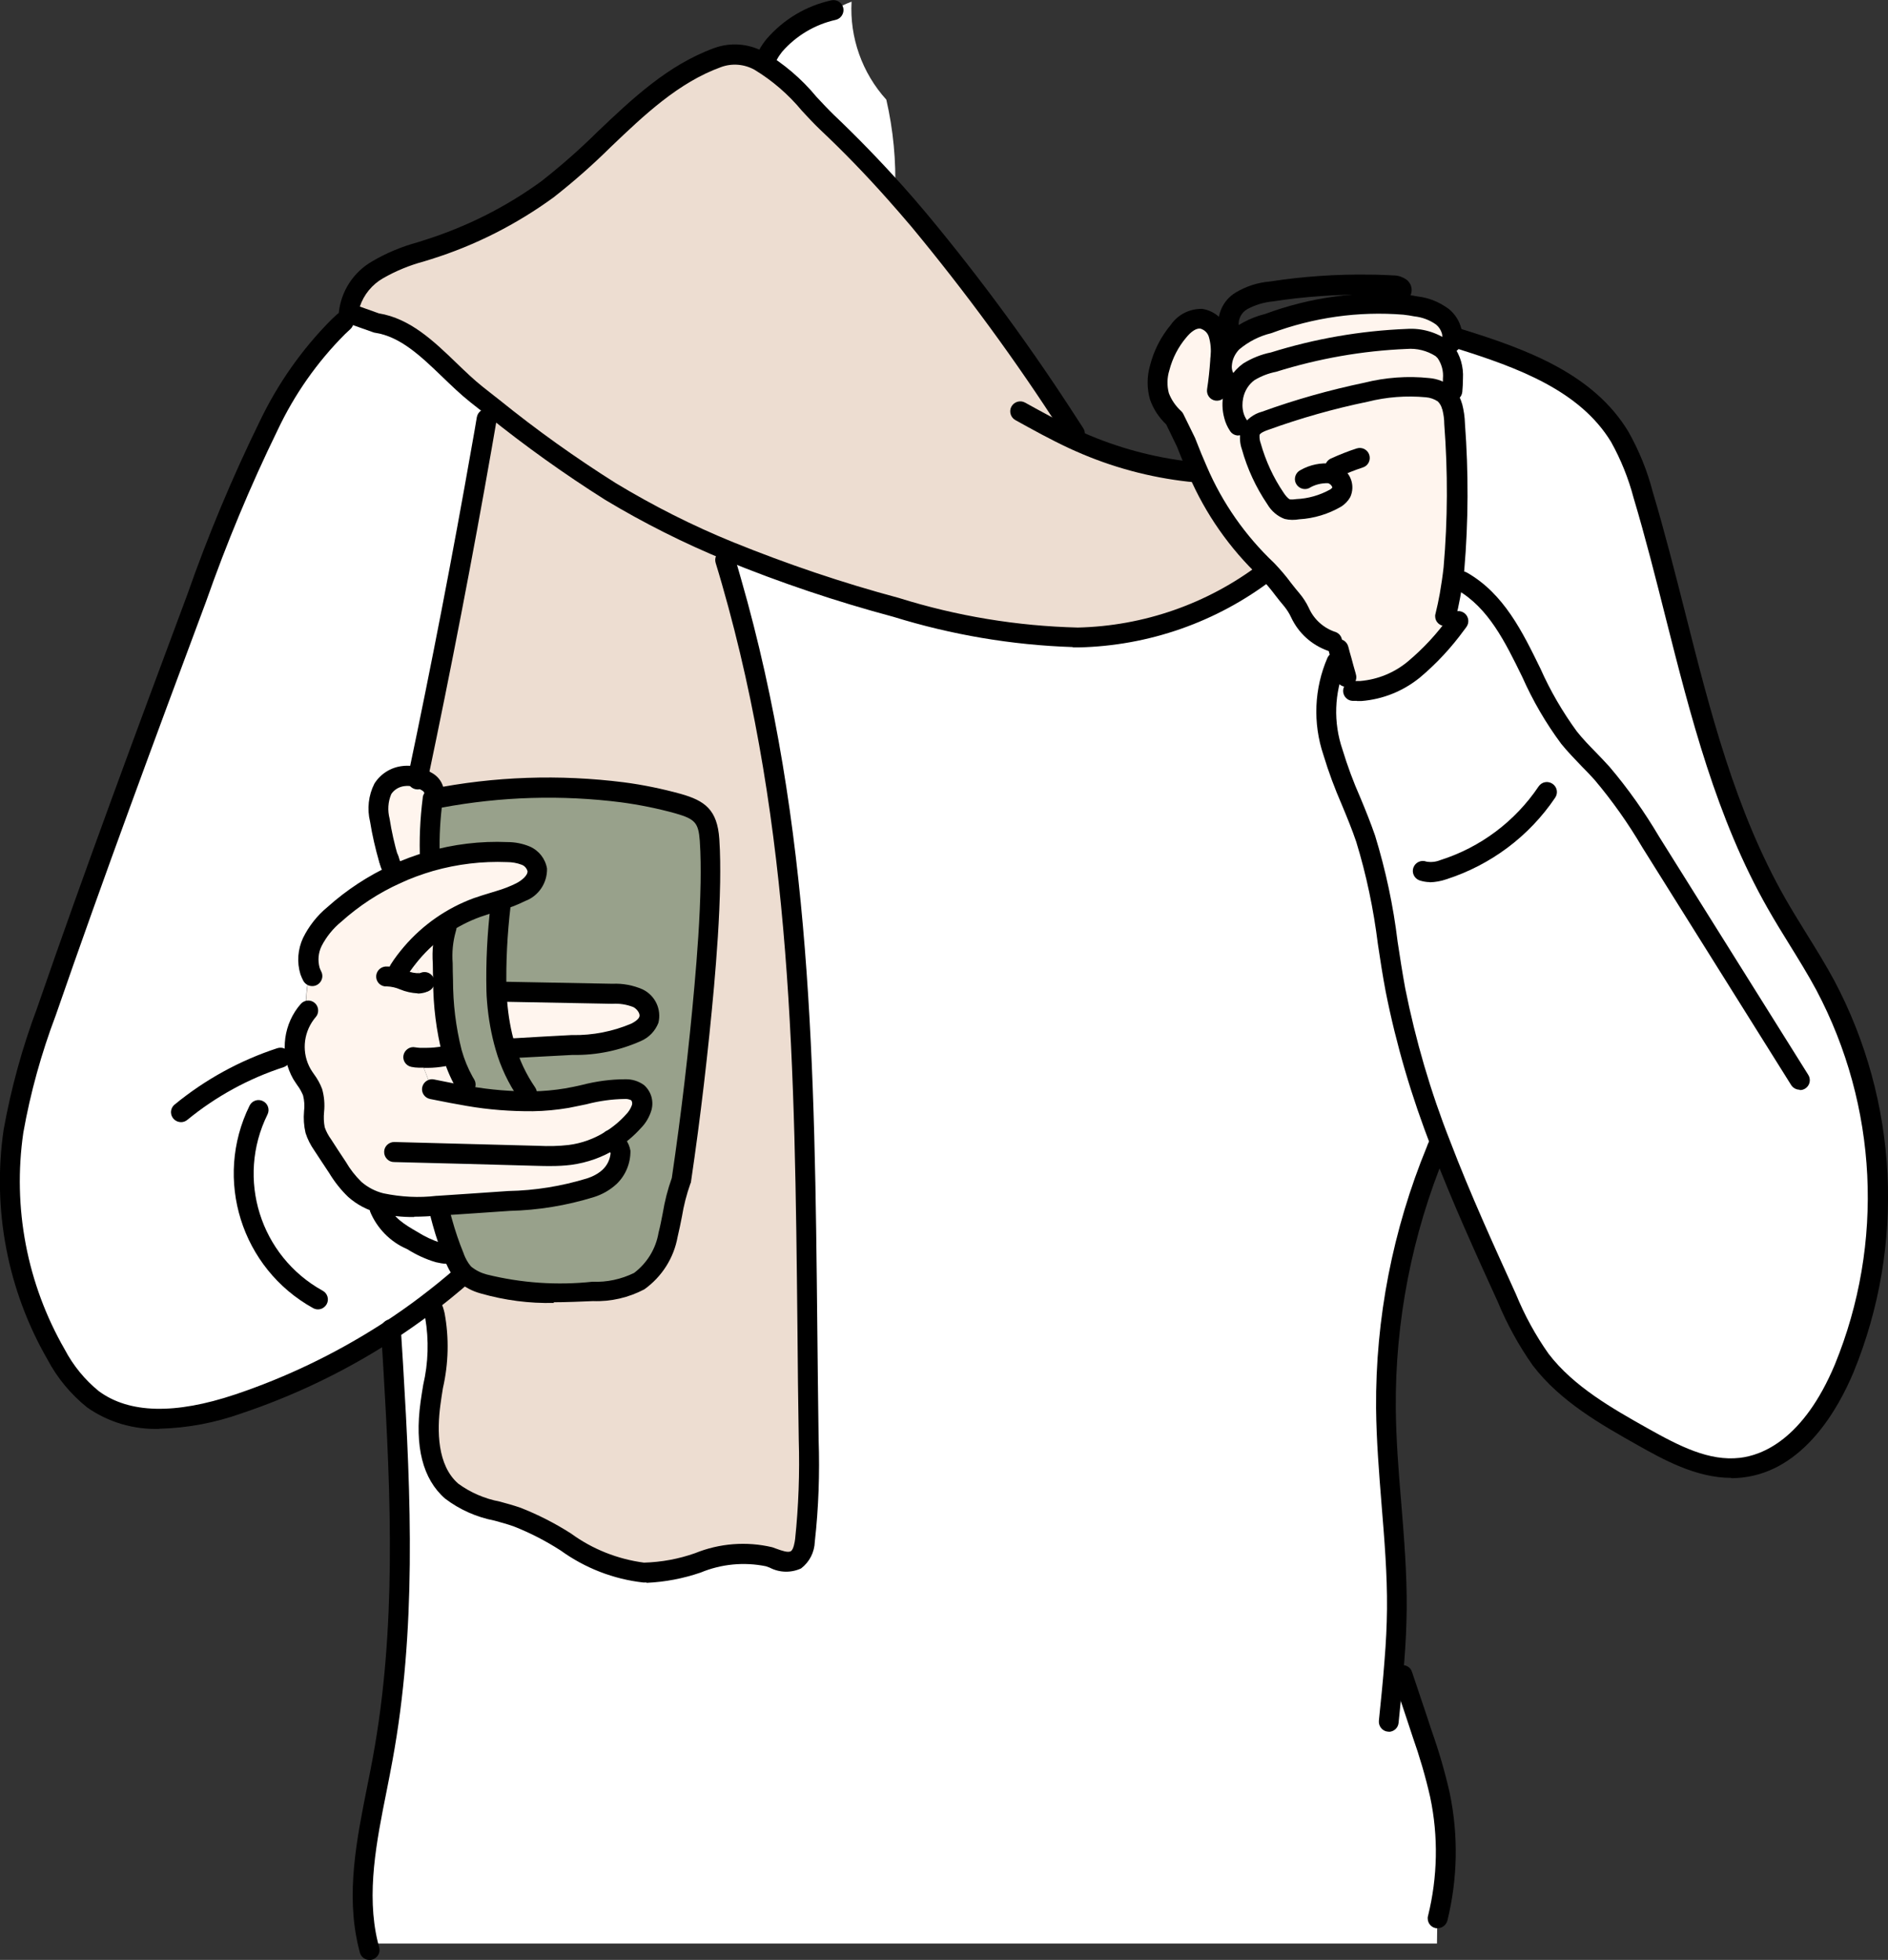 <?xml version="1.0" encoding="UTF-8"?><svg id="Layer_2" xmlns="http://www.w3.org/2000/svg" viewBox="0 0 114.07 118.4"><rect x="0" y="0" width="114.07" height="118.4" fill="#333333" stroke="none"/><defs><style>.cls-1{fill:#edddd1;}.cls-2{fill:#fff;}.cls-3{fill:#98a18b;}.cls-4{fill:#fff5ee;}</style></defs><g id="Layer_1-2"><path id="Path_14321" class="cls-2" d="m87.87,22.86h-.1c.04-.56-.12-1.13-.45-1.59-.06-.08-.14-.15-.21-.22l.02-.02c-.02-.06-.04-.13-.06-.2l.59-.17c.08-.22.09-.45.04-.67l.07-.02c.17.13.32.3.43.48,3.71,1.16,7.65,2.6,9.65,5.9.62,1.11,1.1,2.29,1.42,3.52,2.49,8.32,3.76,17.14,8.06,24.69.95,1.66,2.03,3.24,2.94,4.93,3.8,7.16,4.22,15.64,1.15,23.15-1.17,2.8-3.22,5.67-6.24,6.01-2.1.24-4.11-.84-5.95-1.87-2.26-1.27-4.58-2.59-6.14-4.65-.81-1.16-1.5-2.4-2.04-3.71-1.4-3.06-2.8-6.14-3.99-9.29-1.19-3.02-2.1-6.15-2.74-9.34-.57-3.05-.8-6.19-1.8-9.13-.6-1.76-1.46-3.43-1.97-5.22-.62-1.78-.54-3.72.21-5.45l.3-.08c.08.32.17.63.26.94.25.34.56.64.9.88,1.17-.1,2.29-.55,3.2-1.3.97-.81,1.83-1.74,2.57-2.77-.16-.55-.24-1.13-.23-1.7h-.19c.1-.54.18-1.09.24-1.64.25-2.91.26-5.83.04-8.74,0-.35-.06-.71-.14-1.05l.15-.05v-1.63Z"/><path id="Path_14324" class="cls-4" d="m75.51,26.17c.01-.06.03-.11.05-.16.2-.3.51-.52.86-.6,1.99-.72,4.02-1.3,6.09-1.72,1.22-.31,2.47-.4,3.72-.28.37.03.72.16,1.02.38.22.2.38.46.46.75h0c.09.34.14.69.14,1.05.22,2.91.21,5.84-.04,8.74-.06.55-.14,1.09-.24,1.64h.19c0,.57.07,1.15.23,1.7-.74,1.02-1.6,1.95-2.57,2.77-.91.75-2.03,1.2-3.2,1.3-.34-.25-.65-.55-.9-.89-.09-.32-.17-.63-.26-.94-.06-.23-.13-.46-.19-.69l.21-.28-.32-.4-.29.24c-1.94-.88-1.68-1.66-2.43-2.52-.41-.47-1.01-1.31-1.45-1.75-.01-.01-.02-.02-.03-.03-1.79-1.69-3.21-3.72-4.18-5.98-.24-.54-.48-1.12-.72-1.73l-.71-1.45c-.4-.37-.71-.83-.9-1.34-.15-.56-.15-1.15.02-1.71.21-.82.6-1.58,1.14-2.22.31-.46.82-.74,1.38-.75.48.09.88.43,1.03.9.14.46.19.94.14,1.41,0,.08-.01.17-.02.25.04.05.07.1.11.15-.02.26.02.52.12.75l-.14.11c.16.39.38.75.66,1.07h.04c-.08.4-.07.8.03,1.18l.33-.05c.15.4.37.78.64,1.11"/><path id="Path_14325" class="cls-4" d="m87.77,22.86h.1v1.63l-.15.05h0c-.07-.29-.23-.55-.46-.75-.3-.22-.66-.35-1.03-.38-1.25-.12-2.51-.03-3.72.28-2.07.43-4.1,1-6.09,1.72-.35.08-.66.3-.86.6-.02.05-.04.11-.05.16-.27-.33-.49-.71-.64-1.11l-.33.05c-.11-.38-.12-.79-.03-1.17.11-.59.45-1.11.93-1.46.46-.28.96-.48,1.49-.59,2.61-.82,5.32-1.29,8.05-1.4.75-.06,1.51.14,2.13.57.08.07.15.14.22.22.33.46.49,1.02.45,1.59"/><path id="Path_14326" class="cls-4" d="m87.07,20.84c.02.06.04.13.06.2l-.02.02c-.62-.43-1.37-.63-2.13-.57-2.73.11-5.44.58-8.05,1.4-.53.11-1.03.31-1.49.59-.49.35-.82.87-.93,1.46h-.04c-.27-.33-.5-.69-.66-1.07l.14-.11c-.1-.24-.15-.5-.12-.75.05-.5.26-.96.61-1.32.62-.55,1.37-.94,2.18-1.14,2.64-.97,5.45-1.36,8.25-1.15.23.03.46.06.68.1.58.07,1.13.28,1.6.63.27.22.47.53.55.88.05.22.04.46-.04.67l-.59.17Z"/><path id="Path_14327" class="cls-2" d="m26.27,79.45c.44,1.72-.02,3.55-.26,5.32-.26,1.88-.15,4.06,1.28,5.31,1.08.94,2.6,1.09,3.95,1.56,2.65.94,4.84,3.26,7.65,3.35,2.57.08,5.13-1.77,7.57-.96.53.18,1.14.47,1.62.18.35-.29.54-.72.54-1.18.22-2.02.29-4.05.22-6.09-.29-17.85.24-34.78-4.67-51.85h.03c-.09-.6-.13-1.2-.12-1.81,3.28,1.33,6.64,2.46,10.06,3.38,3.56,1.12,7.26,1.73,10.99,1.81,3.73-.05,8.55-1.54,11.38-3.97l.05-.05s.02.02.04.03c.45.43,1.05,1.28,1.45,1.75.75.86.49,1.65,2.43,2.52l.29-.24.32.4-.21.28c.06.23.12.46.19.69l-.3.08c-.75,1.73-.82,3.67-.21,5.45.51,1.79,1.38,3.46,1.98,5.22,1,2.94,1.23,6.08,1.8,9.13.63,3.19,1.55,6.31,2.74,9.34-.1.13-.2.25-.29.38-2.04,4.93-3.07,10.23-3.03,15.57.04,4.05.69,8.09.66,12.14-.01,1.05-.06,2.1-.15,3.15.4,1.14.79,2.28,1.19,3.41l.14-.05.33,1c.43,1.22.79,2.46,1.08,3.72.51,2.46.46,5-.14,7.44h-.03c0,.52-.02,1.03-.02,1.55H22.24c-.86-3.65.21-7.47.89-11.18,1.44-7.84,1.11-15.87.63-23.84-.04-.69-.08-1.38-.13-2.07.71-.47,1.41-.96,2.09-1.47l.46.26c.04.11.07.21.09.32"/><path id="Path_14328" class="cls-1" d="m29.82,24.63c-.34-.27-.69-.54-1.03-.82-1.93-1.53-3.61-3.96-6.05-4.32l-1.38-.49-.3-.1c.13-1.1.78-2.07,1.75-2.62.95-.53,1.97-.94,3.03-1.22,2.59-.82,5.04-2.05,7.23-3.65,3.42-2.56,6.15-6.46,10.28-7.96.82-.3,1.72-.23,2.48.18,1.59.78,2.93,2.61,4.13,3.74,1.43,1.35,2.79,2.77,4.1,4.24.5.56.98,1.12,1.46,1.68,3.29,3.97,6.33,8.13,9.13,12.47.06.26.12.51.2.76.13.06.26.12.39.18,2.11.93,4.34,1.53,6.63,1.79l.07.02c.1.03.19.03.29.02.05,0,.09-.02.13-.05.97,2.26,2.4,4.29,4.18,5.98l-.05.05c-2.83,2.43-7.65,3.92-11.38,3.97-3.73-.08-7.43-.69-10.99-1.81-3.42-.92-6.78-2.05-10.06-3.38-2.48-1.02-4.89-2.22-7.18-3.61-2.45-1.54-4.81-3.23-7.07-5.05"/><path id="Path_14329" class="cls-2" d="m50.36.61c.35-.2.72-.37,1.09-.51-.12,2.17.64,4.31,2.1,5.92h0c.42,1.83.6,3.71.53,5.58-1.31-1.47-2.67-2.89-4.1-4.24-1.2-1.13-2.55-2.96-4.13-3.74.28-.33.56-.66.84-.99l.1.09c.93-1.07,2.18-1.82,3.57-2.13h0Z"/><path id="Path_14330" class="cls-1" d="m25.27,46.97h-.02c1.4-6.65,2.69-13.32,3.86-20.01l.19.03c.36-.74.54-1.55.52-2.37,2.25,1.82,4.61,3.51,7.07,5.05,2.3,1.39,4.7,2.6,7.18,3.61-.01.6.03,1.2.12,1.8h-.03c4.91,17.07,4.39,34.01,4.67,51.86.07,2.03,0,4.07-.22,6.09,0,.45-.19.88-.54,1.18-.48.29-1.08,0-1.62-.18-2.44-.81-5,1.05-7.57.96-2.81-.09-5-2.42-7.65-3.35-1.35-.48-2.87-.62-3.95-1.56-1.43-1.25-1.53-3.43-1.28-5.31.24-1.77.7-3.6.26-5.32-.02-.11-.06-.21-.09-.32l-.46-.26c.79-.59,1.55-1.21,2.3-1.86h0l.05-.05c.34.29.74.5,1.17.61,2.16.54,4.39.7,6.61.47.97.04,1.93-.18,2.8-.62.91-.68,1.54-1.68,1.74-2.8.2-1.11.47-2.21.8-3.29.57-3.9,1.04-7.81,1.39-11.74.18-2.08.33-4.16.37-6.25.01-.85.01-1.71-.05-2.56-.1-1.43-.57-1.82-1.9-2.2-1.1-.31-2.23-.54-3.36-.69-3.82-.49-7.7-.35-11.48.4,0,0,0,.01,0,.02l-.15-.02c-.18-.32-.28-.68-.3-1.05l.04-.07c-.15-.09-.3-.15-.47-.21"/><path id="Path_14331" class="cls-3" d="m27.45,75.91c-.29-.68-.53-1.39-.72-2.1l-.07.02c-.14-.3-.21-.63-.19-.96h0s4.29-.29,4.29-.29c1.67-.04,3.32-.31,4.91-.8.43-.13.83-.36,1.17-.66.32-.32,1.28-1.57.08-2.24.5-.31.95-.69,1.35-1.13.23-.24.4-.52.5-.84.09-.32,0-.67-.24-.9-.22-.15-.49-.23-.76-.21-1.19.07-2.36.25-3.52.54-.68.12-1.37.18-2.07.19v-.03c-.14-.13-.25-.3-.3-.49h-.05c-.58-.83-1.02-1.77-1.31-2.76.21.03.43.05.63.06,1.16-.07,2.32-.13,3.47-.19,1.31.02,2.62-.24,3.82-.77.34-.15.61-.42.76-.76.11-.53-.16-1.07-.65-1.3-.49-.21-1.02-.3-1.55-.27-2.21-.04-4.43-.08-6.64-.12v-.03c-.12,0-.25,0-.37-.03-.04-1.73.05-3.46.26-5.17l-.09-.27c.44-.13.87-.3,1.28-.5.53-.27,1.07-.76,1-1.35-.07-.38-.33-.71-.69-.85-.35-.14-.73-.22-1.12-.21-1.57-.07-3.13.12-4.64.55v-.02c-.06-1.23,0-2.47.15-3.69,0,0,0-.01,0-.02,3.78-.75,7.66-.89,11.48-.4,1.14.15,2.26.38,3.36.69,1.33.38,1.8.76,1.9,2.2.06.85.06,1.7.05,2.56-.04,2.09-.19,4.17-.37,6.25-.35,3.92-.81,7.84-1.39,11.74-.33,1.08-.6,2.18-.8,3.29-.21,1.12-.83,2.12-1.74,2.8-.86.44-1.83.66-2.8.62-2.21.23-4.45.07-6.61-.47-.43-.11-.83-.32-1.17-.61-.02-.01-.03-.03-.05-.05-.24-.27-.42-.59-.55-.93-.01-.02-.02-.05-.03-.07"/><path id="Path_14332" class="cls-4" d="m38.56,60.29c.49.23.76.77.65,1.3-.15.34-.42.61-.76.76-1.2.53-2.51.79-3.82.77-1.16.06-2.32.12-3.47.19-.2-.01-.42-.04-.63-.06-.26-.89-.42-1.81-.49-2.74-.02-.22-.03-.45-.04-.68.12.02.25.04.37.03v.04c2.21.04,4.43.08,6.64.12.53-.03,1.06.06,1.55.27"/><path id="Path_14333" class="cls-4" d="m25.48,59.21h.03c.28-.01.9.01,1.26.02,0,1.47.18,2.94.54,4.37-.5.04-.99.13-1.47.27v.04c-.17,0-.34,0-.49,0,.22.46.51,1.3.75,1.9.73.15,1.46.3,2.19.42,1.28.22,2.59.33,3.89.32.69-.01,1.38-.08,2.07-.19,1.15-.29,2.33-.48,3.52-.54.27-.01.54.06.76.21.24.23.34.58.24.9-.1.32-.27.6-.5.84-.39.44-.84.82-1.35,1.13,1.19.67.23,1.92-.08,2.24-.34.3-.73.53-1.16.66-1.59.5-3.25.76-4.91.8l-4.29.29h-.04c-1.14.13-2.29.07-3.41-.17-.58-.15-1.12-.43-1.57-.82-.41-.4-.76-.85-1.06-1.34-.29-.45-.59-.9-.88-1.35-.2-.27-.35-.57-.46-.89-.21-.74.1-1.56-.15-2.29-.17-.39-.39-.75-.64-1.09-.65-1.15-.56-2.58.23-3.65-.04-.87.04-1.74.23-2.59-.17-.58-.12-1.2.14-1.75.32-.64.77-1.2,1.32-1.66,1.11-1,2.37-1.83,3.73-2.45.67-.31,1.37-.56,2.08-.77,1.51-.43,3.07-.62,4.64-.56.38,0,.76.07,1.12.21.36.15.62.47.69.85.07.59-.47,1.08-1,1.35-.41.2-.84.37-1.28.5-.45.14-.91.27-1.35.43-1.54.56-2.9,1.51-3.96,2.76.2.49.44,1.16.64,1.63"/><path id="Path_14334" class="cls-3" d="m26.77,59.23c-.01-.34-.02-.68-.02-1.02-.06-.72.02-1.45.23-2.15l-.15-.23c.62-.41,1.28-.75,1.98-1,.45-.16.9-.29,1.36-.43l.09.27c-.21,1.72-.29,3.44-.26,5.17,0,.23.02.45.04.68.07.93.23,1.84.49,2.74.28.99.72,1.92,1.31,2.77h.05c.05.18.16.35.3.48v.03c-1.3.01-2.61-.09-3.89-.32-.09-.25-.19-.58-.26-.86-.31-.56-.55-1.15-.72-1.76-.36-1.43-.55-2.89-.54-4.37"/><path id="Path_14335" class="cls-2" d="m23.62,80.35l-.43.28c-2.75,1.75-5.7,3.16-8.78,4.2-2.9.97-6.34,1.53-8.79-.29-.92-.74-1.67-1.66-2.22-2.7-2.34-4.08-3.25-8.83-2.57-13.49.44-2.46,1.1-4.87,1.98-7.2,2.9-8.38,5.99-16.7,9.09-25.01,1.24-3.54,2.69-7.01,4.34-10.39,1.05-2.22,2.48-4.24,4.21-5.99.28-.28.59-.53.92-.75l1.38.49c2.44.37,4.12,2.79,6.05,4.32.34.27.69.54,1.03.82.02.82-.16,1.63-.52,2.37l-.19-.03c-1.17,6.69-2.46,13.35-3.86,20-.28-.09-.58-.12-.88-.08-.51.06-.96.34-1.23.77-.28.59-.34,1.26-.18,1.89.13.8.3,1.58.53,2.36h0c.08.32.22.63.41.9-1.36.62-2.62,1.44-3.73,2.45-.55.46-1,1.02-1.32,1.66-.26.55-.31,1.17-.14,1.75-.19.85-.27,1.72-.23,2.59-.79,1.06-.88,2.49-.23,3.65.25.34.47.71.64,1.09.25.73-.06,1.55.15,2.29.11.32.26.62.46.89.3.45.59.9.88,1.35.29.49.65.94,1.06,1.34.45.39.99.68,1.57.83l-.09.32c.39.86,1.09,1.55,1.96,1.92.49.31,1.02.56,1.58.73.33.09.65.17.98.26,0,.02.02.05.03.07.12.34.31.65.54.93.01.02.03.03.05.04l-.05.05h0c-.74.65-1.51,1.28-2.3,1.87-.68.51-1.38,1-2.09,1.47"/><path id="Path_14336" class="cls-4" d="m25.84,63.9v-.04c.48-.14.97-.23,1.47-.27.17.61.41,1.2.72,1.76.07.28.17.61.26.86-.73-.12-1.46-.27-2.19-.42-.24-.59-.54-1.44-.75-1.9.15,0,.32,0,.49,0"/><path id="Path_14337" class="cls-2" d="m26.47,75.66c-.56-.17-1.09-.41-1.58-.73-.87-.37-1.57-1.05-1.96-1.92l.09-.32c1.12.24,2.27.3,3.41.17h.04c-.02.34.04.67.19.97l.07-.02c.19.71.43,1.42.72,2.1-.33-.09-.65-.17-.98-.26"/><path id="Path_14338" class="cls-4" d="m26.82,55.82l.15.23c-.2.7-.28,1.42-.23,2.15,0,.34.01.68.02,1.02-.36,0-.97-.03-1.26-.03h-.03c-.2-.46-.44-1.12-.64-1.62.57-.68,1.24-1.27,1.98-1.75"/><path id="Path_14339" class="cls-4" d="m25.24,47.02s.02-.03.03-.05c.16.05.32.12.47.21l-.04.07c.02.37.12.73.3,1.05l.15.02c-.16,1.22-.22,2.46-.16,3.69v.02c-.71.2-1.41.46-2.08.77-.19-.27-.33-.58-.41-.9h0c-.23-.77-.4-1.56-.53-2.36-.16-.63-.1-1.3.18-1.89.27-.43.73-.71,1.23-.77.29-.03.59,0,.88.08,0,.02,0,.04-.01.05"/><path id="Path_14346" d="m74.24,20.39c-.28,0-.52-.19-.59-.46-.17-.89.23-1.79,1.01-2.26.62-.37,1.32-.6,2.04-.66,2-.31,4.02-.45,6.04-.42.55,0,1.05.03,1.52.05.25.01.49.1.7.24.28.2.4.56.29.89-.1.32-.44.49-.75.39-.16-.05-.29-.17-.36-.32-.43-.02-.89-.04-1.4-.04-1.95-.02-3.91.11-5.84.41-.54.05-1.07.21-1.55.47-.34.2-.54.58-.51.97.08.32-.12.65-.44.73-.05.01-.1.02-.15.02"/><path id="Path_14347" d="m74.06,23.54c-.2,0-.39-.1-.5-.27-.06-.09-.11-.18-.15-.27-.15-.33-.21-.69-.18-1.05.06-.64.33-1.24.78-1.69.69-.62,1.52-1.07,2.42-1.29,2.72-1.01,5.62-1.41,8.51-1.17.27.03.51.07.72.11.68.08,1.33.35,1.88.76.38.31.64.73.76,1.21.08.34.06.7-.07,1.03-.12.31-.47.47-.78.35-.31-.12-.47-.47-.34-.78.04-.1.04-.22.01-.33-.06-.21-.18-.4-.35-.54-.39-.28-.85-.45-1.33-.5-.19-.04-.4-.07-.65-.1-2.72-.22-5.44.17-7.99,1.12-.71.17-1.37.51-1.93.98-.25.26-.41.59-.44.94-.02.16,0,.31.07.46.02.03.04.07.06.1.19.27.12.65-.16.83-.1.07-.22.11-.34.1"/><path id="Path_14348" d="m74.82,26.31c-.2,0-.39-.1-.5-.27-.16-.24-.28-.5-.35-.78-.13-.48-.15-.98-.04-1.46.14-.74.57-1.4,1.18-1.84.52-.32,1.08-.55,1.68-.67,2.66-.83,5.42-1.31,8.21-1.42.9-.06,1.79.2,2.52.72.11.09.2.19.29.3.42.57.62,1.26.58,1.97,0,.28-.02.57-.04.81-.03.33-.32.58-.65.55-.33-.03-.58-.32-.55-.65.02-.23.03-.47.03-.71.04-.43-.07-.85-.31-1.21-.04-.05-.09-.09-.14-.14-.52-.33-1.13-.48-1.74-.43-2.68.11-5.33.58-7.89,1.38-.46.09-.9.26-1.3.5-.36.26-.6.65-.69,1.09-.06.29-.06.6.02.89.04.15.11.3.2.43.19.27.12.65-.16.83-.1.07-.22.11-.34.1"/><path id="Path_14349" d="m87.31,37.82c-.33,0-.6-.26-.6-.59,0-.05,0-.1.02-.15.1-.41.19-.82.26-1.22.09-.52.17-1.05.23-1.59.25-2.88.26-5.77.04-8.65,0-.29-.04-.58-.11-.86,0-.02-.01-.03-.02-.05-.04-.17-.13-.33-.26-.46-.21-.14-.46-.23-.72-.25-1.18-.11-2.37-.02-3.52.27-2.04.42-4.05.99-6.01,1.7-.15.05-.46.17-.52.3,0,0,0,.02,0,.03-.01.16.01.32.07.48.3,1.06.76,2.07,1.38,2.98.07.11.25.36.39.41.13.01.26,0,.39-.02.71-.03,1.4-.23,2.02-.57.06-.03.11-.08.15-.13-.03-.1-.1-.18-.19-.23h0s-.05-.03-.08-.03h0c-.4-.01-.8.09-1.14.3-.3.14-.66,0-.8-.3s0-.66.3-.8c.57-.32,1.22-.45,1.86-.38.16.03.32.09.46.17.69.33.99,1.15.67,1.85-.13.23-.31.42-.54.57-.77.45-1.65.72-2.54.77-.29.05-.59.05-.88-.02-.44-.16-.81-.48-1.05-.89-.69-1.02-1.21-2.14-1.54-3.33-.12-.34-.14-.71-.08-1.06.02-.1.06-.2.1-.29.26-.45.7-.78,1.2-.91,2.01-.73,4.08-1.31,6.18-1.75,1.28-.32,2.61-.42,3.93-.28.48.04.94.22,1.33.52.3.26.52.6.63.99,0,.02.01.03.02.05.1.39.16.79.17,1.19.22,2.94.21,5.9-.04,8.84-.06.57-.15,1.13-.25,1.67-.08.43-.17.86-.28,1.29-.06.27-.31.46-.59.46"/><path id="Path_14350" d="m80.67,28.85c-.33,0-.61-.25-.62-.58,0-.25.14-.47.36-.57.51-.23,1.03-.44,1.56-.61.32-.1.66.07.76.39s-.07.66-.39.76h0c-.49.16-.96.35-1.43.56-.08.04-.17.06-.25.06"/><path id="Path_14351" d="m80.47,39.36c-.09,0-.17-.02-.25-.05-.98-.35-1.77-1.07-2.21-2.01-.11-.24-.25-.46-.42-.67-.16-.19-.35-.42-.54-.67-.27-.36-.56-.71-.88-1.04h0s-.02-.03-.04-.05c-1.84-1.74-3.3-3.83-4.3-6.15-.23-.51-.46-1.08-.72-1.74l-.65-1.34c-.44-.42-.78-.93-.98-1.51-.19-.67-.19-1.37,0-2.04.23-.91.66-1.75,1.26-2.47.43-.62,1.14-.98,1.9-.96.71.11,1.3.6,1.53,1.28.17.53.23,1.1.17,1.66,0,.09-.01.18-.02.27-.04.6-.11,1.22-.2,1.83-.05.33-.36.55-.69.5-.33-.05-.55-.36-.5-.69.09-.58.15-1.16.19-1.73h0c0-.09.01-.17.02-.25.04-.39.01-.79-.1-1.17-.07-.25-.27-.44-.52-.51-.24-.03-.55.17-.85.54-.49.58-.83,1.25-1.02,1.98-.14.45-.15.93-.03,1.38.16.42.42.79.75,1.09.05.05.09.1.12.16l.71,1.45s.01.03.02.05c.25.65.48,1.2.7,1.7.94,2.19,2.32,4.16,4.05,5.8l.02.02.02.02c.35.37.68.75.98,1.16.19.24.36.46.51.63.23.27.43.58.58.9.31.7.91,1.23,1.64,1.46.31.13.45.48.32.79-.1.23-.32.37-.57.37m-3.45-5.29h0s0,0,0,0"/><path id="Path_14365" d="m46.39,3.92c-.33,0-.6-.26-.61-.59,0-.1.02-.19.07-.28.13-.25.29-.48.47-.7,1.02-1.18,2.39-2,3.91-2.33.33-.07.65.14.72.46s-.14.65-.46.72c-1.25.28-2.38.95-3.23,1.92-.12.15-.23.31-.32.48-.1.2-.31.33-.54.33"/><path id="Path_14366" d="m64.81,39.09c-3.68-.12-7.32-.74-10.84-1.83-3.44-.92-6.83-2.06-10.13-3.41-2.51-1.03-4.94-2.25-7.27-3.65-2.47-1.56-4.85-3.26-7.12-5.09l-.37-.29c-.22-.17-.44-.35-.66-.52-.58-.46-1.14-1-1.68-1.52-1.31-1.26-2.55-2.45-4.09-2.68-.04,0-.08-.02-.11-.03l-1.67-.59c-.25-.09-.42-.33-.4-.6.14-1.3.89-2.45,2.03-3.1.85-.5,1.77-.88,2.72-1.14l.44-.14c2.53-.8,4.92-2,7.06-3.56,1.17-.92,2.29-1.9,3.35-2.95,2.1-2,4.28-4.07,7.09-5.09.97-.35,2.04-.27,2.95.21,1.23.72,2.32,1.65,3.22,2.74.37.4.73.78,1.06,1.1,1.38,1.31,2.77,2.74,4.14,4.27.46.51.94,1.07,1.47,1.7,3.31,3.98,6.37,8.16,9.17,12.52.09.14.19.29.28.43.18.28.1.65-.17.84-.28.18-.65.1-.84-.17-.09-.14-.19-.29-.28-.42-2.77-4.32-5.81-8.46-9.08-12.41-.53-.62-1-1.17-1.45-1.67-1.34-1.51-2.71-2.92-4.07-4.2-.36-.34-.73-.74-1.11-1.15-.81-.98-1.78-1.82-2.87-2.48-.62-.34-1.35-.4-2.01-.16-2.58.93-4.66,2.91-6.67,4.83-1.09,1.08-2.25,2.1-3.45,3.04-2.25,1.64-4.75,2.91-7.41,3.74l-.45.14c-.86.23-1.68.57-2.45,1.01-.66.38-1.16.99-1.4,1.71l1.15.41c1.89.31,3.31,1.67,4.69,3,.54.52,1.06,1.02,1.59,1.44.22.17.44.35.66.52l.37.29c2.24,1.81,4.58,3.48,7.01,5.01,2.27,1.37,4.64,2.57,7.1,3.57,3.26,1.32,6.59,2.45,9.99,3.36,3.51,1.1,7.15,1.7,10.82,1.79,3.97-.09,7.82-1.43,10.99-3.83.25-.22.63-.19.85.06.22.25.19.63-.06.85-3.38,2.59-7.5,4.03-11.75,4.12h-.33"/><path id="Path_14367" d="m72.34,29.14h-.04s-.09,0-.13-.01c-.12-.01-.24-.02-.36-.03-2.35-.26-4.65-.88-6.81-1.84-.13-.05-.26-.12-.4-.18-1.12-.52-2.2-1.12-3.25-1.7-.29-.16-.4-.53-.24-.82s.53-.4.82-.24c1.03.57,2.1,1.16,3.18,1.66h0c.13.06.25.12.37.17,2.05.9,4.23,1.49,6.46,1.74.11.01.23.02.34.03h.1c.33.02.59.3.58.63s-.29.59-.62.58h0"/><path id="Path_14368" d="m9.64,86.32c-1.56.05-3.1-.4-4.38-1.3-.98-.79-1.8-1.77-2.39-2.89-2.42-4.2-3.35-9.09-2.65-13.89.45-2.49,1.12-4.94,2.01-7.31,2.91-8.43,6.05-16.86,9.09-25.02,1.25-3.57,2.71-7.06,4.37-10.45,1.09-2.28,2.55-4.36,4.33-6.15.1-.1.21-.2.34-.32.25-.22.63-.2.85.05s.2.63-.05.85h0c-.12.11-.22.2-.31.29-1.69,1.69-3.07,3.66-4.09,5.83-1.64,3.36-3.07,6.8-4.31,10.33-3.04,8.15-6.17,16.58-9.08,24.99-.87,2.3-1.53,4.67-1.96,7.09-.66,4.52.22,9.14,2.5,13.1.51.97,1.21,1.83,2.06,2.52,1.83,1.35,4.6,1.42,8.24.2,3.04-1.02,5.94-2.41,8.65-4.13.14-.09.28-.18.42-.27.7-.46,1.4-.95,2.06-1.45.78-.59,1.54-1.2,2.26-1.84.25-.22.63-.19.85.06.22.25.19.63-.06.85-.75.65-1.53,1.29-2.33,1.89-.68.51-1.4,1.02-2.12,1.49-.15.09-.29.19-.43.28-2.79,1.78-5.78,3.21-8.91,4.26-1.6.57-3.27.89-4.97.93"/><path id="Path_14369" d="m10.94,67.79c-.33,0-.6-.26-.61-.59,0-.19.08-.36.23-.48,1.84-1.51,3.94-2.66,6.2-3.4.32-.1.66.07.76.39s-.07.66-.39.76c-2.12.69-4.09,1.77-5.81,3.18-.11.09-.24.14-.38.14"/><path id="Path_14370" d="m18.86,59.57c-.22,0-.42-.12-.53-.31-.07-.13-.13-.27-.18-.41-.22-.72-.16-1.5.16-2.19.35-.71.85-1.35,1.47-1.86,1.16-1.04,2.47-1.9,3.89-2.55.7-.32,1.42-.59,2.16-.8,1.57-.45,3.2-.65,4.83-.58.46,0,.92.09,1.35.27.55.24.94.74,1.04,1.33.02.87-.51,1.66-1.32,1.96-.44.22-.9.4-1.37.54l-.4.12c-.33.1-.63.19-.94.3-1.44.52-2.71,1.41-3.7,2.58-.25.3-.49.61-.7.94-.18.28-.55.36-.83.18-.28-.18-.36-.55-.18-.83h0c.24-.38.51-.73.8-1.07,1.13-1.32,2.58-2.33,4.21-2.93.34-.12.67-.22,1-.32l.39-.12c.41-.12.8-.27,1.18-.46.35-.18.71-.49.68-.74-.05-.17-.18-.32-.35-.38-.28-.11-.59-.16-.89-.16-1.5-.06-3,.12-4.45.53-.68.2-1.35.44-1.99.74-1.31.59-2.51,1.38-3.58,2.34-.49.4-.89.9-1.18,1.46-.2.41-.24.87-.12,1.31.02.07.06.14.09.21.16.29.06.65-.23.82-.09.05-.19.08-.3.08"/><path id="Path_14371" d="m25.03,73.52c-.73.01-1.46-.07-2.18-.25-.67-.17-1.29-.5-1.81-.96-.45-.43-.84-.93-1.16-1.46l-.45-.68-.44-.67h0c-.23-.33-.41-.68-.53-1.06-.1-.43-.13-.87-.09-1.31.04-.32.02-.64-.06-.96-.09-.21-.2-.42-.34-.6-.08-.12-.17-.25-.25-.38-.78-1.37-.67-3.06.27-4.32.07-.09.13-.16.19-.23.23-.25.61-.26.85-.04s.26.61.04.85c-.04.04-.07.09-.12.15-.64.87-.72,2.03-.19,2.97.06.1.13.21.21.32.2.27.37.57.49.89.13.45.17.93.12,1.4-.03.31-.02.61.04.92.09.26.22.5.38.72l.44.68.45.68c.26.45.58.86.95,1.22.38.33.84.57,1.33.69,1.06.22,2.14.28,3.21.15h.05l2.24-.15,2.04-.14c1.61-.03,3.21-.29,4.75-.76.35-.11.67-.28.94-.52.28-.26.45-.61.49-.98,0-.05-.02-.17-.27-.31-.29-.16-.39-.53-.23-.82s.53-.39.82-.23c.47.23.8.68.88,1.19.01.75-.29,1.48-.83,2-.4.37-.87.64-1.39.8-1.65.51-3.36.79-5.08.83l-2.04.14-2.25.15h-.05c-.46.03-.94.06-1.43.06"/><path id="Path_14372" d="m33.31,70.44c-.27,0-.55,0-.81-.01-2.9-.08-5.8-.16-8.7-.23-.33,0-.6-.29-.59-.62,0-.33.29-.6.62-.59,2.9.08,5.8.15,8.7.23.61.03,1.22.02,1.82-.05.8-.1,1.56-.38,2.24-.81.45-.28.86-.62,1.22-1.02.17-.17.29-.36.37-.58.03-.1.02-.2-.04-.29-.12-.06-.26-.09-.39-.08-.78.01-1.56.12-2.32.32-.35.07-.71.15-1.08.22-.71.12-1.43.19-2.15.2-1.34.01-2.68-.09-4-.32-.65-.11-1.33-.24-2.22-.42-.33-.07-.54-.39-.47-.71s.39-.54.71-.47c.87.18,1.54.31,2.17.41,1.25.22,2.51.32,3.78.31.66-.01,1.32-.07,1.98-.18.34-.06.69-.13,1.02-.21.85-.22,1.73-.34,2.61-.34.41-.01.8.11,1.13.35.43.38.6.96.45,1.51-.12.41-.34.79-.64,1.09-.43.48-.93.9-1.48,1.24-.83.52-1.76.85-2.73.98-.4.05-.8.07-1.2.07"/><path id="Path_14373" d="m28.13,66.12c-.21,0-.41-.11-.52-.3-.04-.06-.07-.12-.1-.18-.33-.59-.59-1.22-.77-1.88-.38-1.48-.57-3-.57-4.52-.01-.34-.02-.68-.02-1.01v-.02c-.06-.8.03-1.6.26-2.36.11-.31.46-.48.77-.36s.48.46.36.77h0c-.18.63-.24,1.28-.19,1.93v.02c0,.33.01.66.02,1,0,1.42.17,2.84.52,4.22.16.57.38,1.11.67,1.63.03.05.06.1.09.15.17.28.08.65-.2.82-.1.06-.2.09-.32.09"/><path id="Path_14374" d="m31.83,66.62c-.2,0-.38-.1-.49-.26-.62-.9-1.09-1.89-1.39-2.94-.27-.93-.44-1.89-.52-2.86-.02-.28-.04-.5-.04-.7-.04-1.75.05-3.51.26-5.25.03-.33.33-.57.66-.54.33.03.57.33.54.66-.2,1.69-.29,3.39-.25,5.09,0,.19.02.39.04.66.07.88.22,1.76.47,2.61.26.93.68,1.81,1.22,2.6.19.27.13.64-.14.84-.1.07-.23.11-.35.11"/><path id="Path_14375" d="m25.61,64.5h-.3c-.15,0-.31-.02-.46-.05-.33-.07-.54-.39-.47-.71s.39-.54.71-.47c.09.02.18.02.27.03.17,0,.31,0,.44,0h.01c.28,0,.56-.03.84-.07.33-.07.65.14.72.46.07.33-.14.65-.46.72-.35.06-.71.1-1.06.1h-.25"/><path id="Path_14376" d="m25.24,60.01c-.37-.02-.73-.1-1.07-.24-.25-.11-.52-.17-.79-.18-.33.03-.62-.21-.65-.54-.03-.33.21-.62.54-.66h0c.44-.02.88.07,1.29.24.25.12.52.17.8.16h0l.05-.02c.31-.13.66.01.79.32s-.01.66-.32.79c-.03.02-.07.03-.1.04h-.02s-.03.02-.03.02c-.16.05-.33.08-.49.08"/><path id="Path_14377" d="m31.03,63.92c-.33,0-.61-.25-.62-.58,0-.33.25-.61.59-.62h.11c1.13-.07,2.27-.13,3.4-.19h.08c1.23.02,2.44-.22,3.57-.7.34-.18.44-.32.47-.41.06-.17-.12-.45-.36-.58-.41-.16-.84-.23-1.28-.2-2.11-.04-4.23-.08-6.35-.12h-.3c-.33,0-.6-.28-.6-.61,0-.33.28-.6.61-.6h.31c2.11.04,4.23.08,6.35.12.62-.03,1.25.09,1.82.34.76.37,1.15,1.21.95,2.02-.19.49-.57.89-1.06,1.1-1.28.57-2.67.86-4.07.84h-.08c-1.13.06-2.27.12-3.4.18h-.11s-.04,0-.04,0"/><path id="Path_14378" d="m33.48,78.71c-1.5.04-2.99-.16-4.43-.57-.52-.14-.99-.39-1.39-.74-.03-.02-.05-.05-.07-.06h-.01c-.29-.33-.51-.71-.66-1.11-.01-.02-.02-.06-.04-.09-.29-.7-.54-1.43-.74-2.16-.04-.16-.08-.3-.12-.45-.08-.32.12-.65.45-.73.32-.08.65.12.73.45h0c.03.13.07.27.11.41.19.69.42,1.37.69,2.03,0,.01.01.03.02.04v.02s0,0,0,0c.1.27.24.52.42.74h.01s.02.03.02.03c.27.22.59.38.93.47,2.09.52,4.26.67,6.4.44.87.04,1.73-.15,2.51-.53.79-.6,1.32-1.47,1.48-2.44.1-.38.17-.75.25-1.16.12-.73.3-1.44.55-2.14.57-3.87,1.03-7.78,1.37-11.64.16-1.82.33-3.98.37-6.21.01-.8.01-1.65-.05-2.51-.08-1.09-.28-1.32-1.46-1.66-1.08-.3-2.17-.52-3.28-.67-3.61-.46-7.27-.35-10.85.32-.12,1.05-.16,2.1-.11,3.15.02.33-.23.62-.56.64-.33.02-.62-.23-.64-.56-.06-1.27,0-2.55.16-3.81v-.03c.03-.26.23-.46.48-.51,3.84-.77,7.79-.9,11.67-.41,1.16.15,2.31.39,3.44.7,1.45.41,2.21.95,2.33,2.73.06.9.06,1.78.05,2.61-.04,2.26-.21,4.45-.37,6.3-.35,3.9-.81,7.86-1.39,11.78,0,.05-.02.09-.04.13-.23.65-.4,1.31-.51,1.99-.08.4-.16.81-.26,1.22-.23,1.28-.95,2.41-2.01,3.17-.95.5-2.02.75-3.1.71-.77.03-1.57.07-2.39.07m-7.92-30.53v.02s0-.02,0-.02"/><path id="Path_14379" d="m27.01,76.35h-.03c-.22-.01-.44-.05-.65-.1-.61-.18-1.19-.45-1.73-.79-1.01-.43-1.82-1.25-2.24-2.27-.09-.32.09-.65.41-.75.32-.09.65.09.75.41h0c.2.67.94,1.14,1.68,1.56.44.28.92.51,1.43.67.14.04.28.06.42.07.33,0,.6.29.59.62,0,.33-.29.6-.62.59"/><path id="Path_14380" d="m23.6,52.83c-.26,0-.5-.17-.58-.42-.04-.11-.07-.23-.11-.34-.23-.8-.42-1.61-.55-2.43-.19-.77-.1-1.59.26-2.3.37-.59.99-.98,1.67-1.06.38-.05.76-.01,1.13.1l.05.02c.19.06.38.15.55.25.03.02.06.04.09.05h0c.33.19.57.49.67.85.08.32-.12.65-.44.73-.32.08-.65-.12-.73-.44-.04-.04-.08-.08-.13-.1l-.05-.03h0c-.11-.06-.23-.12-.35-.15l-.05-.02c-.19-.06-.4-.08-.6-.05-.32.04-.61.21-.79.48-.2.47-.23.99-.1,1.49.12.77.29,1.53.51,2.28.03.1.06.21.1.32.1.32-.07.65-.38.76-.06.02-.13.03-.19.03"/><path id="Path_14381" d="m25.23,47.69c-.33,0-.6-.26-.61-.59,0-.05,0-.09.02-.14v-.05s.02-.03.02-.03h0s0-.02,0-.03c1.4-6.64,2.7-13.36,3.86-19.98.1-.56.2-1.12.29-1.67.06-.33.37-.55.7-.49.33.06.55.37.49.7-.1.56-.19,1.12-.29,1.67-1.16,6.62-2.46,13.35-3.86,20v.03h0s0,.03,0,.04l-.02.07c-.06.28-.31.47-.59.47"/><path id="Path_14382" d="m39.06,95.6h-.19c-1.8-.2-3.52-.87-4.99-1.93-.9-.58-1.85-1.07-2.84-1.46-.37-.13-.76-.24-1.17-.35-1.08-.21-2.1-.66-2.98-1.33-1.35-1.18-1.85-3.15-1.48-5.84.05-.34.1-.69.16-1.03.31-1.33.35-2.71.12-4.05h0c-.02-.09-.04-.17-.08-.28-.1-.32.07-.66.39-.76.32-.1.66.07.76.39.03.1.07.22.1.36.28,1.5.24,3.05-.1,4.54-.05.33-.11.67-.15,1-.21,1.56-.2,3.66,1.08,4.77.74.54,1.6.91,2.5,1.08.41.11.84.23,1.25.37,1.07.42,2.09.94,3.06,1.56,1.3.95,2.82,1.55,4.41,1.76,1.05-.03,2.09-.22,3.08-.57,1.48-.6,3.11-.73,4.67-.36.08.03.16.06.25.09.33.12.7.25.87.15s.24-.58.26-.73c.21-1.99.28-4,.22-6-.04-2.3-.06-4.61-.08-6.85-.16-15.45-.31-30.05-4.56-44.84-.12-.43-.25-.85-.38-1.28-.1-.32.08-.66.4-.75.32-.1.66.08.75.4.13.43.26.87.38,1.3,4.3,14.95,4.45,29.62,4.61,45.16.02,2.24.05,4.55.08,6.84.07,2.06,0,4.12-.23,6.17-.02.64-.32,1.23-.83,1.62-.61.28-1.31.26-1.9-.05-.07-.03-.15-.05-.22-.08-1.32-.27-2.7-.14-3.95.38-1.05.36-2.15.57-3.26.62"/><path id="Path_14383" d="m22.32,118.4c-.27,0-.51-.18-.58-.45-.03-.12-.06-.24-.09-.36h0c-.76-3.2-.1-6.47.53-9.64.12-.59.24-1.2.35-1.8,1.42-7.74,1.1-15.62.62-23.69l-.13-2.07v-.07c-.01-.33.25-.61.58-.62s.61.25.62.58h0v.04l.13,2.07c.49,8.14.81,16.11-.64,23.98-.11.6-.23,1.22-.35,1.82-.61,3.04-1.24,6.19-.54,9.11.03.11.06.22.09.34.09.32-.1.65-.42.74-.05.02-.11.02-.17.02"/><path id="Path_14384" d="m81.33,41.49c-.26,0-.49-.17-.57-.41,0-.02-.01-.04-.02-.06h0c-.09-.33-.17-.64-.26-.96-.06-.23-.13-.46-.19-.69-.09-.32.1-.65.43-.74s.65.1.74.43h0c.06.23.12.46.19.69.08.32.17.62.26.94,0,.01,0,.03.01.04.1.32-.08.65-.4.75-.06.02-.12.03-.18.03"/><path id="Path_14385" d="m104.6,89.28c-2.14,0-4.15-1.13-5.66-1.98-2.18-1.23-4.66-2.62-6.33-4.81-.84-1.19-1.55-2.48-2.11-3.83-1.3-2.85-2.78-6.09-4.01-9.32-1.2-3.06-2.13-6.22-2.77-9.44-.18-.95-.33-1.92-.47-2.86-.26-2.1-.69-4.17-1.31-6.19-.25-.74-.56-1.49-.86-2.21-.43-.99-.81-2-1.12-3.03-.65-1.93-.56-4.03.25-5.89.15-.3.52-.41.81-.26s.41.52.26.81h0c-.67,1.59-.73,3.37-.17,5.01.3.99.66,1.96,1.08,2.91.31.74.62,1.51.89,2.29.64,2.09,1.1,4.23,1.36,6.4.14.93.29,1.89.46,2.82.63,3.15,1.53,6.24,2.71,9.23,1.22,3.2,2.69,6.41,3.98,9.25.52,1.27,1.18,2.48,1.97,3.6,1.52,1.99,3.88,3.32,5.96,4.49,1.97,1.11,3.75,2.01,5.59,1.8,1.33-.15,3.84-1.08,5.75-5.64,3-7.33,2.59-15.62-1.12-22.62-.5-.93-1.07-1.85-1.62-2.74-.44-.71-.89-1.44-1.31-2.18-3.11-5.45-4.67-11.63-6.18-17.6-.6-2.38-1.22-4.84-1.93-7.21-.31-1.18-.77-2.32-1.36-3.38-1.89-3.11-5.64-4.49-9.31-5.64-.13-.04-.26-.08-.38-.12l.35-1.15c.13.04.26.08.4.12,3.9,1.21,7.88,2.69,9.98,6.16.65,1.15,1.15,2.38,1.48,3.66.72,2.4,1.34,4.87,1.95,7.26,1.49,5.9,3.03,11.99,6.06,17.3.41.72.86,1.44,1.29,2.14.56.9,1.14,1.84,1.66,2.8,3.88,7.32,4.31,15.99,1.17,23.66-.92,2.2-3.01,5.96-6.73,6.37-.22.02-.43.04-.65.04"/><path id="Path_14386" d="m81.99,42.34c-.09,0-.18,0-.28,0-.33-.02-.58-.31-.56-.64.02-.33.31-.58.64-.56h0c.13,0,.27,0,.4,0h0c1.05-.09,2.05-.5,2.86-1.17.93-.78,1.76-1.67,2.47-2.66h0s.05-.08.05-.08c.02-.03.05-.06.07-.09.21-.26.59-.3.85-.09.26.21.3.59.09.85l-.05.07s-.05.06-.07.09c-.77,1.06-1.67,2.03-2.67,2.87-1.01.82-2.24,1.32-3.54,1.42-.09,0-.18,0-.27,0"/><path id="Path_14387" d="m108.73,65.83c-.21,0-.4-.11-.51-.28-3-4.79-6-9.58-9-14.37-.84-1.43-1.8-2.79-2.88-4.07-.25-.28-.52-.56-.78-.82-.41-.43-.84-.87-1.23-1.35-.93-1.25-1.72-2.61-2.35-4.03-1.05-2.15-2.05-4.19-3.95-5.28-.29-.17-.39-.53-.22-.82s.53-.39.82-.22c2.23,1.27,3.35,3.57,4.44,5.8.6,1.35,1.34,2.62,2.21,3.81.35.44.74.84,1.16,1.27.27.28.54.56.81.86,1.12,1.32,2.12,2.74,3,4.23,3,4.79,6,9.58,9,14.37.18.28.1.65-.18.83-.1.06-.21.1-.33.09"/><path id="Path_14388" d="m86.86,116.49c-.33,0-.6-.26-.6-.6,0-.05,0-.1.02-.15.58-2.35.63-4.8.13-7.17-.28-1.24-.64-2.46-1.06-3.65l-.33-1c-.14-.42-.28-.84-.42-1.26s-.28-.85-.43-1.28c-.11-.32.06-.66.38-.76s.66.06.76.38h0c.14.43.29.86.43,1.28.14.42.28.84.42,1.25l.33,1c.44,1.24.81,2.5,1.1,3.79.53,2.55.48,5.18-.14,7.7-.07.27-.31.46-.58.46"/><path id="Path_14389" d="m83.91,104.61s-.04,0-.06,0c-.33-.03-.57-.33-.54-.66,0,0,0,0,0,0,.12-1.19.25-2.41.34-3.63.09-1.1.14-2.11.15-3.12.02-2.1-.16-4.25-.33-6.33-.15-1.89-.31-3.85-.33-5.8-.04-5.42,1.01-10.79,3.07-15.8h0s.03-.08.04-.11.03-.08.05-.12c.13-.31.49-.45.79-.31.31.13.45.49.31.79-.02.03-.03.07-.04.1s-.03.08-.05.12c-2,4.86-3.02,10.07-2.98,15.33.02,1.9.17,3.83.33,5.71.17,2.1.35,4.28.33,6.44-.01,1.03-.06,2.08-.15,3.2-.09,1.23-.22,2.47-.34,3.66-.03.31-.29.54-.6.54"/><path id="Path_14390" d="m19.2,79.1c-.1,0-.2-.03-.29-.08-4.33-2.4-6.02-7.79-3.83-12.23.15-.3.51-.42.81-.27s.42.51.27.81h0c-1.91,3.87-.44,8.55,3.33,10.64.29.15.41.52.25.81-.11.2-.32.33-.55.32"/><path id="Path_14391" d="m86.4,53.29c-.22,0-.44-.04-.65-.11-.31-.12-.47-.47-.35-.78s.47-.47.78-.35h0c.28.05.57.02.84-.09,2.43-.77,4.52-2.34,5.94-4.45.19-.28.56-.35.84-.16.28.19.35.56.16.84-1.58,2.34-3.9,4.07-6.58,4.93-.32.11-.65.17-.99.18"/><path id="Path_14397" d="m23.91,53.4c-.18,0-.36-.08-.47-.23-.24-.34-.41-.71-.52-1.11-.09-.32.1-.65.42-.74s.65.1.74.42c.06.24.16.48.3.69.21.26.17.64-.09.84-.11.09-.24.14-.38.13"/></g></svg>
